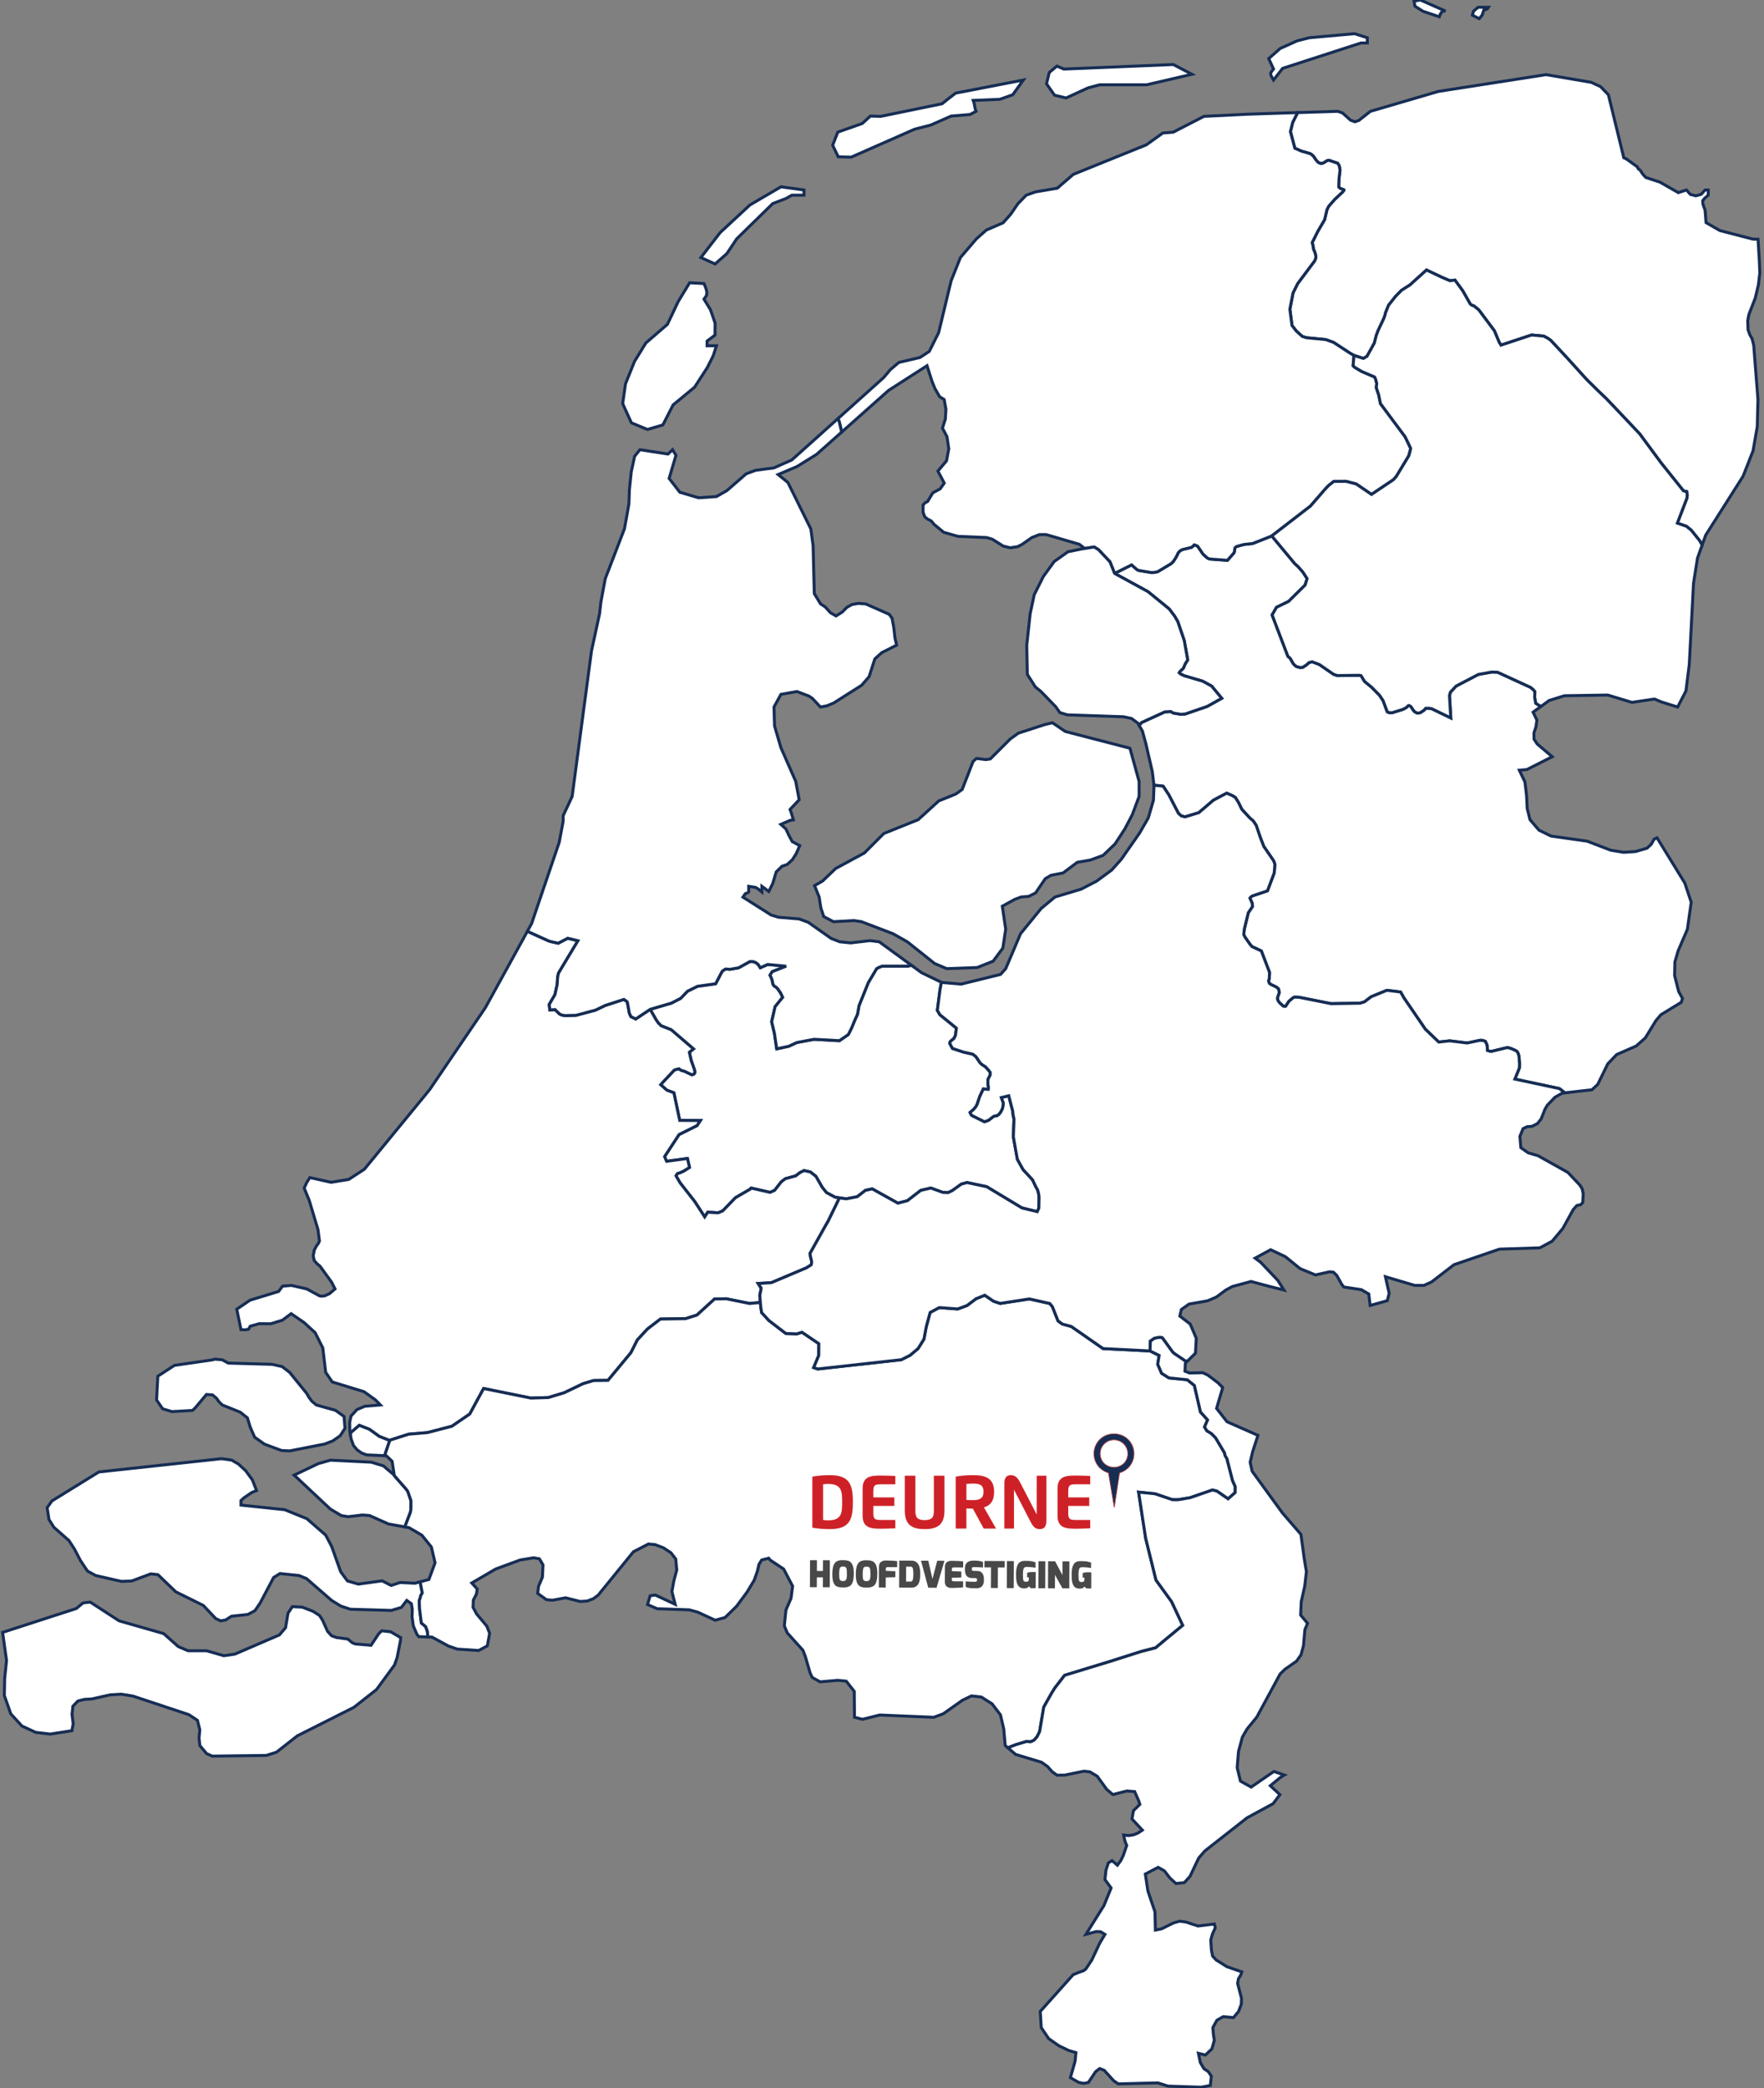 <?xml version="1.0" encoding="utf-8"?>
<!-- Generator: Adobe Illustrator 15.1.0, SVG Export Plug-In  -->
<!DOCTYPE svg PUBLIC "-//W3C//DTD SVG 1.1//EN" "http://www.w3.org/Graphics/SVG/1.1/DTD/svg11.dtd">
<svg version="1.1"
	 xmlns="http://www.w3.org/2000/svg" xmlns:xlink="http://www.w3.org/1999/xlink" xmlns:a="http://ns.adobe.com/AdobeSVGViewerExtensions/3.0/"
	 x="0px" y="0px" width="595px" height="704px" viewBox="-0.317 0.519 595 704" enable-background="new -0.317 0.519 595 704"
	 xml:space="preserve">
<rect x="-0.317" y="0.519" width="595" height="704" fill="#808080" stroke="none"/>
<defs>
</defs>
<path id="Zeeland_1_" fill-rule="evenodd" clip-rule="evenodd" fill="#FFFFFF" stroke="#162D54" d="M128.46,550.365l-0.975,0.91
	l-2.645,3.973l-5.324-0.438l-0.991-0.402l-1.542-1.259l-3.723-0.5l-1.718-0.593l-1.365-1.5l-1.729-3.834l-1.012-1.544l-2.222-1.4
	l-3.596-1.385l-3.321-0.157l-1.467,2.182l-0.826,4.907l-2.066,2.433l-15.04,6.473l-3.721,0.542l-5.864-1.682h-6.217l-3.284-1.401
	l-4.937-4.383l-15.012-4.294l-9.749-6.32l-2.407,0.28l-2.282,1.883l-24.863,8.052l-0.007,0.002l1.334,9.468l-0.637,6.095
	l-0.111,5.726l2.181,6.164l3.739,4.101l1.1,0.507l3.563,1.647l4.917,0.578l7.29-1.142l0.446-2.322l-0.399-3.106l0.289-2.832
	l1.686-1.74l2.258-0.563l2.471-0.145l6.126-1.378l3.803-0.222l3.931,0.64l18.827,6.259l2.911,1.914l0.798,3.217l-0.256,2.722
	l0.256,2.561l2.292,2.724l1.91,0.841l18.222-0.225l3.455-1.11l7.018-5.503l19.083-9.61l7.64-6.009l6.064-8.279l0.86-2.448
	l1.143-5.724l0.08-1.029l-3.377-1.977L128.46,550.365z M124.953,493.526l-13.786-0.685l-4.084,1.146l-8.174,3.894l12.184,11.429
	l3.709,2.211l2.304,0.382l4.876-0.584l2.369,0.202l6.366,2.831l5.511,0.996l1.87-4.882l0.192-0.997l0.025-2.947l-1.075-3.126
	l-0.503-0.729l-4.038-4.609l-0.107-0.233l-0.004-0.012l-3.614-3.059L124.953,493.526z M144.021,552.359l-0.189-1.832l-0.575-1.563
	l-1.457-1.231l-0.597-4.756l-0.098-2.813l0.289-0.751l0.169-0.826l0.548-0.993l-0.691-3.615l-0.049-0.098l-0.003-0.003l-1.704,0.461
	l-5.012-0.252l-3.045,0.996l-3.023-1.565l-8.02,1.113l-3.686-1.075l-2.277-3.087l-3.035-8.506l-2.03-3.854l-6.351-5.543
	l-7.484-3.032l-14.736-1.549v-1.527l1.027-0.943l2.618-1.78l1.618-0.653l-1.427-3.601l-2.207-3.035l-2.48-2.304l-2.307-1.329
	l-3.42-0.482l-41.342,4.476l-15.841,9.771l-1.615,2.252l0.613,4.01l1.681,2.65l5.063,4.455l1.855,2.862l2.053,3.932l2.344,3.49
	l2.768,1.505l8.722,1.984l3.471-0.161l6.379-2.384l2.417,0.271l6.016,5.782l9.286,4.588l4.211,4.448l1.656,0.752l1.654-0.29
	l1.979-1.264l5.538-0.601l2.368-1.26l1.741-2.546l4.577-8.65l2.14-1.333l6.43,0.663l2.519,1.033l8.47,7.364l3.108,1.904l3.196,1.061
	l13.848,0.402l3.386-1.02l1.802-2.348l1.567,1.113l0.301,1.911l-0.074,2.535l0.412,3.005l1.24,2.883l0.612,0.769l3.091,0.105
	L144.021,552.359z M118.913,487.891l1.227,1.479l1.541,1.057l1.643,0.634l6.08,0.261l1.728-5.032l0.064-0.184l-0.125,0.043
	l-3.471-1.37l-3.291-2.382l-3.449-1.343l-2.596,2.226l-0.418,0.54l-0.025,0.036l0.314,1.88L118.913,487.891z M57.71,476.469
	l6.903-0.392l0.902-0.848l3.797-4.536l2.054,0.15l1.291,1.06l0.966,1.331l1.028,0.997l6.04,2.42l2.431,1.914l0.979,3.184
	l1.475,3.342l3.322,2.355l5.727,2.133l2.734,0.144l11.828-2.316l2.733-1.057l2.53-1.761l1.591-2.499l-0.313-3.987l-2.917-2.076
	l-6.43-1.795l-1.542-1.3l-0.978-1.33l-0.753-1.301l-5.75-7.081l-2.508-1.935l-3.409-0.756l-14.762-0.417l-2.03-1.11l-2.518-0.23
	l-0.639,0.23l-12.973,1.88l-5.601,3.643l-0.426,8.012l2.056,2.994L57.71,476.469z"/>
<polygon id="Utrecht_1_" fill-rule="evenodd" clip-rule="evenodd" fill="#FFFFFF" stroke="#162D54" points="349.947,402.679 
	349.66,401.686 349.017,400.552 347.966,398.31 344.792,394.882 342.85,391.403 341.487,383.83 341.705,377.851 341.393,376.392 
	341.25,375.04 339.938,369.976 337.406,370.572 338.074,372.418 337.98,373.412 337.764,374.392 337.119,375.605 336.523,376.304 
	335.901,376.718 335.284,376.767 334.755,376.962 333.148,378.226 331.741,378.732 327.444,376.589 327.133,376.15 326.896,375.605 
	328.065,374.6 328.806,373.734 329.255,372.908 330.167,370.218 331.359,367.687 333.029,367.816 333.076,367.534 333.076,367.056 
	332.935,366.176 332.911,364.495 333.676,362.996 333.699,362.116 333.293,361.55 332.098,360.205 330.857,359.413 330.236,358.819 
	328.875,356.791 327.801,355.95 324.619,355.223 320.965,354.021 320.034,352.315 320.154,351.819 320.44,351.483 321.446,350.667 
	321.966,349.633 322.278,347.172 316.709,342.642 315.849,341.176 316.207,338.444 316.763,334.156 317.222,331.721 
	310.533,328.484 307.153,326.017 305.883,326.247 297.259,326.257 296.042,326.727 295.352,327.127 292.558,331.821 289.423,339.6 
	288.899,342.536 288.039,344.402 286.963,347.031 285.839,349.311 282.81,351.407 274.255,350.939 268.441,352.021 265.706,353.292 
	261.665,354.142 260.882,348.842 259.968,345.026 261.13,339.936 263.688,336.785 262.948,335.242 262.542,334.685 262.232,334.207 
	261.872,333.753 261.348,333.272 260.916,333.042 260.584,332.677 260.343,332.134 260.178,331.201 259.939,330.434 
	259.414,329.319 260.155,328.14 264.854,326.286 258.625,325.701 256.134,326.804 255.418,325.701 254.678,325.105 253.747,324.73 
	252.627,324.716 248.808,326.829 245.862,327.349 244.431,327.234 243.713,327.661 243.211,328.102 241.061,332.211 
	234.945,333.065 231.577,334.722 229.253,337.135 226.153,338.73 218.982,340.841 220.987,344.364 221.75,345.452 222.687,346.385 
	226.08,347.729 233.583,354.175 232.199,355.312 232.818,358.083 233.797,360.837 234.037,361.675 234.013,362.284 233.68,362.712 
	233.033,362.891 230.495,361.675 229.73,361.497 229.209,361.251 228.704,360.876 227.871,361.058 227.129,361.301 223.452,365.206 
	222.521,366.252 224.648,368.116 226.985,368.97 228.941,378.278 235.897,378.331 234.791,380.026 228.728,383.039 223.842,390.488 
	224.523,392.073 231.562,391.124 232.248,394.132 230.304,395.347 229.185,395.875 228.18,396.197 227.68,396.944 229.064,399.315 
	233.99,405.613 237.378,410.816 238.404,409.232 241.897,409.439 243.45,408.796 247.772,404.338 252.712,401.481 253.03,401.092 
	259.414,402.549 260.967,401.867 263.204,399.005 264.571,397.952 268.088,396.983 269.449,395.926 270.881,395.205 
	273.003,395.668 274.883,397.137 277.007,400.834 278.458,402.642 281.359,404.185 282.84,404.417 285.125,404.725 288.828,404.02 
	291.604,401.867 293.896,401.376 302.543,406.193 305.734,405.369 310.263,401.878 313.676,401.092 317.717,402.563 
	319.463,402.642 320.895,401.958 323.942,399.765 325.867,399.24 332.504,400.644 344.369,407.792 349.54,409.05 350.091,407.882 
	350.163,403.965 "/>
<polygon id="South_Holland_1_" fill-rule="evenodd" clip-rule="evenodd" fill="#FFFFFF" stroke="#162D54" points="281.359,404.185 
	278.458,402.642 277.007,400.834 274.883,397.137 273.003,395.668 270.881,395.205 269.449,395.926 268.088,396.983 
	264.571,397.952 263.204,399.005 260.967,401.867 259.414,402.549 253.03,401.092 252.712,401.481 247.772,404.338 243.45,408.796 
	241.897,409.439 238.404,409.232 237.378,410.816 233.99,405.613 229.064,399.315 227.68,396.944 228.18,396.197 229.185,395.875 
	230.304,395.347 232.248,394.132 231.562,391.124 224.523,392.073 223.842,390.488 228.728,383.039 234.791,380.026 
	235.897,378.331 228.941,378.278 226.985,368.97 224.648,368.116 222.521,366.252 223.452,365.206 227.129,361.301 227.871,361.058 
	228.704,360.876 229.209,361.251 229.73,361.497 230.495,361.675 233.033,362.891 233.68,362.712 234.013,362.284 234.037,361.675 
	233.797,360.837 232.818,358.083 232.199,355.312 233.583,354.175 226.08,347.729 222.687,346.385 221.75,345.452 220.987,344.364 
	218.982,340.841 214.112,344.078 212.481,343.276 211.953,342.083 211.287,338.394 210.906,338.017 210.116,337.486 
	203.827,339.518 200.559,341.088 193.986,342.847 190.191,342.938 189.142,342.746 188.402,342.381 186.886,340.918 
	185.145,341.046 184.931,339.196 186.863,335.905 187.614,332.522 187.757,330.172 187.946,329.087 188.161,328.477 
	194.632,317.695 191.167,316.864 187.97,318.54 185.218,317.93 184.334,317.577 177.585,314.526 177.571,314.52 163.401,340.278 
	144.578,367.946 122.583,394.754 117.321,398.176 111.37,399.159 104.201,397.557 103.148,399.223 102.283,401.107 104,405.297 
	106.933,415.078 107.436,418.909 107.094,419.696 106.382,420.679 105.667,422.047 105.329,423.991 105.68,425.54 106.57,426.562 
	107.607,427.413 111.532,432.824 112.695,435.1 110.818,436.708 109.212,437.425 108.073,437.559 107.436,437.425 103.148,435.1 
	97.999,433.926 94.99,434.162 93.673,435.951 84.01,438.904 79.54,441.937 80.967,448.835 82.433,448.886 83.524,448.685 
	84.089,447.677 87.096,446.828 91.068,446.838 94.976,445.625 97.885,443.443 102.245,446.444 105.969,449.837 108.562,454.987 
	109.538,463.22 111.757,466.47 122.47,469.754 126.355,472.537 127.985,474.232 122.747,474.655 120.09,475.774 118.087,477.958 
	117.621,480.065 117.659,482.896 117.821,483.856 117.846,483.82 118.264,483.28 120.86,481.054 124.309,482.397 127.6,484.779 
	131.07,486.149 131.195,486.106 137.531,484.083 143.879,483.547 152.125,481.402 158.138,477.28 162.816,468.681 178.744,471.907 
	184.644,471.727 189.99,470.115 196.339,467.068 199.902,465.992 204.77,465.929 212.481,456.625 214.684,452.278 218.042,448.648 
	222.452,445.26 230.934,445.132 234.762,443.914 240.712,438.496 244.685,438.431 252.506,440.014 256.158,439.664 255.969,437.265 
	256.375,435.261 256.399,434.773 255.418,433.268 259.868,432.999 271.693,428 273.292,426.986 273.437,426.444 273.437,425.688 
	273.147,424.569 272.886,423.181 278.29,413.505 279.006,412.295 282.84,404.417 "/>
<polygon id="Overijssel_1_" fill-rule="evenodd" clip-rule="evenodd" fill="#FFFFFF" stroke="#162D54" points="565.741,321.064 
	568.83,313.885 570.135,304.719 567.971,298.25 558.595,282.995 557.625,283.452 556.669,285.142 555.238,286.498 551.385,287.629 
	547.343,287.896 542.999,287.185 535.041,284.138 522.852,282.413 518.79,280.429 515.75,276.886 514.811,273.125 514.591,268.681 
	514.046,264.174 512.155,260.215 514.702,259.989 523.248,255.659 518.202,251.384 517.122,249.76 517.072,247.656 517.775,245.559 
	518.076,243.293 516.787,240.646 519.449,238.712 519.34,238.646 517.716,237.651 517.335,235.549 517.406,233.688 516.834,232.997 
	515.95,232.275 504.834,227.172 502.829,227.108 498.331,227.917 490.835,231.83 488.919,233.872 488.584,235.047 489.039,242.58 
	482.666,239.495 481.732,239.324 480.58,239.324 479.911,240.058 478.645,240.854 477.761,240.958 476.95,240.565 476.353,239.923 
	475.615,238.776 475.135,238.46 474.778,238.396 473.967,239.114 472.869,239.703 469.279,240.812 468.254,240.802 467.631,240.528 
	467.465,240.136 466.223,236.775 464.985,234.917 462.299,232.199 459.961,230.274 458.769,228.326 458.195,228.207 450.76,228.298 
	449.474,227.854 444.714,224.569 442.278,223.649 441.205,223.926 440.322,224.724 439.083,225.525 438.172,225.577 
	436.948,225.236 436.305,224.712 435.897,224.266 434.848,222.435 434.108,221.832 428.775,207.864 430.263,205.281 
	434.323,203.302 439.893,197.791 440.583,195.624 439.177,193.434 437.57,191.596 436.399,190.531 428.658,181.219 422.187,183.78 
	419.218,184.097 416.711,184.803 416.353,185.106 416.185,185.395 416.043,186.5 415.901,186.908 413.706,189.44 407.655,188.996 
	406.891,188.627 405.483,187.367 403.668,184.688 402.85,184.307 402.446,184.227 402.063,184.701 401.487,185.094 398.386,185.842 
	397.622,186.317 397.073,186.933 396.69,187.788 396.142,188.772 395.449,189.81 394.702,190.557 390.141,193.29 388.971,193.512 
	388.112,193.565 383.76,192.842 383.187,192.568 381.373,190.977 375.635,193.854 386.917,200.021 394.057,205.844 395.853,208.232 
	396.928,210.053 399.126,216.5 400.294,223.011 399.437,224.372 398.815,225.851 397.692,226.911 397.408,227.342 397.835,227.749 
	399.15,228.378 405.363,230.209 408.374,231.858 411.764,235.966 406.845,238.71 399.412,241.262 397.958,241.353 395.449,240.934 
	394.583,240.425 392.552,240.553 384.732,244.134 384.586,244.302 383.911,245.079 385.029,247.017 386.18,251.261 388.353,260.658 
	388.925,265.289 390.391,265.406 392.003,265.595 393.913,268.503 397.167,274.761 398.146,275.623 399.388,275.945 
	404.051,274.529 408.969,270.328 413.442,267.958 415.303,268.753 416.353,269.394 417.404,271.061 418.55,273.408 421.28,276.351 
	422.425,277.342 423.405,278.826 424.765,282.826 425.958,285.912 429.156,290.569 429.478,291.221 429.691,292.001 429.478,294.81 
	427.202,300.872 422.065,302.601 421.589,302.978 421.28,303.331 422.043,305.059 422.164,306.135 420.732,308.268 419.386,313.788 
	419.193,315.605 419.601,316.461 421.183,318.732 421.97,319.679 425.123,321.145 427.892,328.373 427.821,330.473 427.559,331.239 
	427.821,332.055 428.417,332.493 430.143,333.299 430.908,333.921 431.194,335.142 430.623,336.761 430.573,337.005 
	430.573,337.358 430.786,337.927 431.219,338.563 432.484,339.739 433.009,339.854 433.343,339.803 434.441,338.12 435.897,336.902 
	436.375,336.708 437.854,336.774 448.637,338.922 458.386,338.769 459.916,338.316 462.205,336.578 467.49,334.426 472.074,334.982 
	472.988,336.526 473.155,336.875 480.459,347.547 484.981,351.871 488.658,351.459 494.584,352.184 498.914,351.276 499.844,351.33 
	500.706,351.651 501.23,352.831 501.372,353.891 501.372,354.692 502.042,354.937 502.662,355.043 508.134,353.71 509.355,354.047 
	510.857,354.707 511.383,355.056 511.789,355.766 512.052,356.776 512.217,359.272 512.171,360.59 510.642,364.354 525.676,367.557 
	527.424,368.905 527.533,368.985 536.632,367.959 538.575,366.18 541.98,359.225 544.97,356.091 551.578,353.194 554.65,350.462 
	558.262,344.583 559.917,342.646 566.76,338.477 567.189,337.188 566.804,336.474 565.899,334.812 564.533,329.447 564.627,324.85 
	"/>
<path id="North_Holland_1_" fill="#FFFFFF" stroke="#162D54" d="M218.076,145.322l5.188-1.528l3.46-6.75l7.256-5.987l4.285-6.623
	l2.003-3.985l1.079-3.352h-3.16v-1.592l2.671-2l0.034-4.032l-1.576-4.54l-2.182-3.556l0.864-1.22l0.112-1.221l-0.35-1.311
	l-0.626-1.503l-4.839-0.261l-3.858,6.34l-3.635,7.681l-7.268,6.276l-3.82,6.203l-3.045,7.56l-0.954,6.685l2.944,6.481
	L218.076,145.322z M296.235,318.055l-3.093-0.386l-6.553,0.764l-3.667-0.378l-2.91-1.143l-7.708-5.424l-3.085-1.131l-6.966-0.574
	l-2.49-0.765l-9.484-6.01l0.782-1.152l0.952-0.379l0.208-0.189v-1.935l2.322,0.378l0.972,0.595l1.15,0.961v-1.935l2.334,1.738
	l1.339-2.712l1.157-3.87l1.938-1.914l1.723-0.575l1.74-1.567l1.36-2.103l1.17-2.716l-2.51-1.344l-1.153-2.123l-0.972-2.123
	l-1.738-1.565l3.099-1.344l1.147-0.183l-0.764-2.533l-0.374-0.974l3.084-3.271l-1.147-6.16l-5.015-11.404l-2.142-7.323l-0.188-6.381
	l2.329-4.264l5.398-0.963l4.059,1.538l1.158,0.783l2.721,2.907l2.124-0.387l2.33-0.958l9.456-6.004l2.503-2.88l1.934-6l2.333-2.105
	l5.019-2.532l-0.575-2.5l-0.389-3.463l-0.578-3.104l-0.969-1.335l-7.908-3.489l-2.508-0.185l-2.125,0.376l-1.737,0.961l-1.536,1.569
	l-2.127,1.338l-1.923-1.15l-1.746-1.934l-1.528-0.976l-2.123-3.481l-0.406-16.221l-0.764-5.589l-7.732-15.655l-3.292-2.679
	l6.388-2.718l6.552-4.06l8.538-7.584l-0.027-0.08l-0.015-0.049l-0.216-0.912l-0.598-2.494l-0.31-0.791l-0.052-0.257l0,0
	l-15.65,14.026l-6.04,2.676l-6.141,0.808l-3.197,1.182l-6.542,5.681l-3.495,1.993l-6.052,0.412l-6.318-1.876l-3.596-4.653
	l2.305-7.788l-1.153-1.899l-1.53,1.474l-9.472-1.474l-1.78,2.221l-1.152,5.247l-0.616,6.063l-0.161,4.727l-1.493,8.357
	l-6.504,16.909l-1.478,7.946l-0.427,3.83l-2.73,12.557l-6.528,49.08l-3.023,6.465v1.856l-1.34,7.138l-9.313,27.398l-1.417,2.587
	l0.015,0.006l6.749,3.051l0.884,0.353l2.752,0.61l3.197-1.676l3.465,0.831l-6.471,10.782l-0.214,0.61l-0.189,1.085l-0.143,2.35
	l-0.751,3.383l-1.932,3.291l0.214,1.85l1.741-0.128l1.516,1.463l0.74,0.365l1.049,0.192l3.795-0.091l6.573-1.759l3.269-1.57
	l6.289-2.032l0.791,0.531l0.381,0.377l0.666,3.689l0.528,1.192l1.631,0.802l4.87-3.237l7.171-2.11l3.1-1.596l2.323-2.413
	l3.368-1.657l6.116-0.854l2.15-4.109l0.502-0.44l0.717-0.427l1.432,0.115l2.946-0.52l3.819-2.113l1.12,0.015l0.932,0.375l0.74,0.595
	l0.716,1.103l2.492-1.103l6.229,0.585l-4.699,1.854l-0.741,1.179l0.525,1.115l0.238,0.767l0.165,0.933l0.241,0.543l0.332,0.364
	l0.432,0.231l0.524,0.48l0.36,0.454l0.31,0.478l0.406,0.557l0.74,1.543l-2.557,3.151l-1.163,5.09l0.914,3.816l0.783,5.3l4.041-0.85
	l2.736-1.271l5.813-1.082l8.555,0.467l3.029-2.096l1.124-2.28l1.076-2.628l0.86-1.866l0.524-2.937l3.134-7.778l2.794-4.694l0.69-0.4
	l1.217-0.469l8.624-0.01l1.27-0.23L296.235,318.055z"/>
<polygon id="North_Brabant_1_" fill-rule="evenodd" clip-rule="evenodd" fill="#FFFFFF" stroke="#162D54" points="415.421,499.691 
	413.536,492.335 412.892,491.25 412.724,490.368 409.685,485.264 408.3,483.871 406.749,482.922 405.985,481.659 407.012,479.267 
	404.608,476.592 402.555,467.658 400.175,465.735 393.96,465.096 391.501,463.546 390.189,460.509 390.659,457.52 387.588,456.009 
	371.75,455.214 361,447.739 358.025,446.954 356.56,445.876 354.66,441.086 353.777,440.014 346.89,438.47 337.047,439.986 
	334.802,439.242 331.851,437.226 328.884,438.418 325.867,440.691 322.707,441.859 316.485,441.396 313.413,443.042 312.1,447.878 
	311.322,452.034 309.34,455.214 306.625,457.498 303.689,458.97 275.504,462.097 274.136,461.624 275.852,457.56 275.879,453.559 
	270.188,449.7 268.468,450.25 264.738,450.123 259.008,445.723 256.588,443.08 256.28,441.075 256.158,439.664 252.506,440.014 
	244.685,438.431 240.712,438.496 234.762,443.914 230.934,445.132 222.452,445.26 218.042,448.648 214.684,452.278 212.481,456.625 
	204.77,465.929 199.902,465.992 196.339,467.068 189.99,470.115 184.644,471.727 178.744,471.907 162.816,468.681 158.138,477.28 
	152.125,481.402 143.879,483.547 137.531,484.083 131.195,486.106 131.131,486.29 129.403,491.322 129.99,491.351 131.944,493.224 
	132.659,497.88 132.598,497.821 132.588,497.811 132.593,497.823 132.7,498.056 136.738,502.666 137.241,503.395 138.316,506.521 
	138.291,509.468 138.099,510.465 136.229,515.347 137.66,515.605 141.971,518.127 145.179,522.11 146.431,527.437 144.351,533.065 
	141.369,533.876 141.369,533.876 141.372,533.879 141.42,533.977 142.111,537.592 141.563,538.585 141.394,539.412 141.105,540.163 
	141.203,542.976 141.8,547.732 143.257,548.963 143.832,550.527 144.021,552.359 144.031,552.45 145.413,552.498 150.983,555.529 
	153.96,556.545 161.139,557.011 164.065,555.454 164.829,551.214 163.891,548.797 160.437,544.679 159.243,542.465 159.354,539.972 
	160.357,538.049 160.677,536.293 158.813,534.251 166.866,529.544 175.126,526.501 179.681,525.75 181.621,526.108 182.846,528.164 
	182.64,532.285 181.332,535.354 181.047,537.759 183.99,539.872 186.028,540.06 190.471,539.245 195.387,540.489 197.775,540.327 
	199.843,539.54 201.436,538.356 213.338,523.718 218.417,521.098 220.643,521.317 223.444,522.384 226.022,524.086 227.616,526.178 
	227.95,529.896 226.993,533.431 226.31,537.161 227.424,541.442 220.708,538.304 218.973,538.558 218.098,541.517 221.362,542.928 
	232.135,543.299 234.969,544.063 240.919,546.802 244.248,545.886 248.129,542.102 251.682,537.293 254.083,533.31 255.15,530.277 
	255.674,527.985 256.597,526.501 258.969,525.891 259.398,526.477 264.013,529.544 267.036,535.32 266.496,539.418 264.778,543.357 
	264.235,548.684 265.223,551.075 270.522,556.948 271.334,559.081 272.908,564.502 273.658,566.112 276.315,567.581 
	282.269,567.061 285.117,567.345 287.822,570.787 287.9,579.527 290.609,580.217 291.604,579.967 296.418,578.763 314.638,579.533 
	317.856,578.344 324.316,573.786 327.358,572.32 330.681,572.703 334.293,574.984 337.144,578.713 338.243,583.467 338.735,589.043 
	339.64,589.817 339.672,589.802 342.252,588.792 345.936,587.678 347.274,587.802 348.418,587.294 349.493,586.091 350.352,584.356 
	351.745,576.102 354.467,571.279 355.518,569.605 358.787,565.379 373.773,560.807 384.715,557.327 389.472,556.108 
	393.029,553.148 398.624,548.531 394.877,540.547 389.616,533.279 386.121,519.162 383.737,503.623 389.257,504.173 
	395.139,506.166 396.952,506.189 401.106,505.5 408.661,502.895 410.163,503.292 413.917,505.884 416.305,503.764 416.336,501.773 
	"/>
<polygon id="Limburg_1_" fill-rule="evenodd" clip-rule="evenodd" fill="#FFFFFF" stroke="#162D54" points="438.396,545.067 
	438.603,540.532 439.779,535.294 440.336,530.417 439.591,525.949 438.493,517.867 432.285,510.685 422.034,496.583 
	421.369,493.546 422.195,490.013 423.995,484.478 413.57,479.892 410.037,475.39 412.104,468.372 410.575,466.8 407.138,464.193 
	405.372,463.347 400.899,463.45 399.372,462.83 399.499,460.161 400.413,459.255 400.194,459.33 399.7,459.496 395.758,456.828 
	395.21,456.318 392.457,452.522 391.765,451.561 391.312,451.419 390.571,451.408 389.042,451.726 387.659,452.675 387.588,456.009 
	390.659,457.52 390.189,460.509 391.501,463.546 393.96,465.096 400.175,465.735 402.555,467.658 404.608,476.592 407.012,479.267 
	405.985,481.659 406.749,482.922 408.3,483.871 409.685,485.264 412.724,490.368 412.892,491.25 413.536,492.335 415.421,499.691 
	416.336,501.773 416.305,503.764 413.917,505.884 410.163,503.292 408.661,502.895 401.106,505.5 396.952,506.189 395.139,506.166 
	389.257,504.173 383.737,503.623 386.121,519.162 389.616,533.279 394.877,540.547 398.624,548.531 393.029,553.148 
	389.472,556.108 384.715,557.327 373.773,560.807 358.787,565.379 355.518,569.605 354.467,571.279 351.745,576.102 
	350.352,584.356 349.493,586.091 348.418,587.294 347.274,587.802 345.936,587.678 342.252,588.792 339.672,589.802 339.64,589.817 
	342.252,592.051 350.974,594.687 353.061,596.155 354.541,597.857 356.208,599.054 358.852,599.027 365.296,597.7 367.269,597.91 
	369.785,599.415 373,603.856 375.053,605.581 379.779,604.379 382.404,604.589 383.774,607.708 384.158,608.885 381.992,611.03 
	381.5,613.822 385,617.574 383.584,618.528 382.023,619.16 380.369,619.413 378.682,619.231 379.063,620.999 379.302,621.745 
	379.731,622.73 378.585,626.081 377.743,627.817 376.582,629.402 374.783,627.861 373.526,628.637 372.747,631.007 372.38,634.243 
	374.463,637.083 372.029,643.032 365.966,652.724 369.403,651.791 370.882,651.831 372.38,652.724 370.612,655.698 367.955,661.364 
	365.966,664.359 365.233,664.951 363.45,665.591 361.669,666.308 350.559,678.72 350.895,684.161 353.394,687.867 355.966,689.665 
	356.862,690.291 360.189,691.883 362.592,692.601 362.322,695.46 360.73,701.033 363.529,702.635 365.202,702.975 366.809,702.649 
	367.57,701.513 369.228,699.023 370.597,697.972 372.14,698.56 375.292,702.036 376.869,703.138 390.22,702.8 391.976,703.357 
	391.984,703.359 393.658,703.89 404.832,704.253 407.933,703.676 408.266,700.517 407.266,699.037 405.736,697.972 404.56,695.939 
	403.907,692.826 406.246,693.415 408.458,691.343 409.273,688.456 408.939,686.22 408.793,684.123 410.146,681.685 412.261,680.478 
	415.732,680.783 417.452,678.72 418.39,676.218 418.438,674.284 417.133,669.278 417.42,667.667 418.233,666.345 418.534,665.367 
	413.505,663.618 409.875,661.335 408.698,660.042 408.3,658.103 408.078,654.587 408.667,652.56 409.605,650.507 409.288,649.237 
	403.764,649.904 399.722,648.568 397.588,648.278 395.503,648.868 391.512,650.847 389.409,651.276 389.25,645.125 386.878,638.108 
	386.003,632.394 390.315,630.122 392.448,631.321 394.277,633.7 396.332,635.581 399.166,635.277 401.058,633.195 404.02,626.976 
	406.089,624.592 420.333,613.421 429.101,608.662 431.392,605.62 428.161,602.604 431.68,599.722 432.904,599.009 429.372,597.793 
	421.703,603.064 418.088,601.051 416.99,596.527 417.435,591.057 418.756,586.172 420.333,583.467 423.578,579.505 431.472,564.936 
	433.08,563.354 436.996,560.623 438.524,558.458 439.35,555.395 439.827,550.007 440.719,547.843 "/>
<path id="Groningen_1_" fill="#FFFFFF" stroke="#162D54" d="M591.748,100.971l1.05-4.408l0.478-3.993l-0.159-4.119l-0.445-7.283
	l-1.728-0.022l-11.129-2.883l-4.675-2.684l-0.325-4.152l-0.751-2.152l-0.039-1.107l0.616-0.773l1.227-1.067v-1.756h-1.053
	l-1.315,1.464l-1.817,0.512l-1.853-0.491l-1.306-1.485l-2.732,0.899l-6.142-3.505l-4.86-1.622l-1.066-1.192l-0.765-1.206
	l-0.737-0.563l-0.288-0.639l-3.736-2.681l-0.799-0.334l-5.191-21.244l-2.629-2.736l-3.184-1.469l-15.227-2.593l-36.317,5.656
	l-22.919,6.712l-3.923,3.083l-1.319,0.439l-1.475-0.544l-2.706-2.433l-1.607-0.545l-13.532,0.43h-0.005l-1.658,3.313L434.94,44.9
	l1.505,5.601l2.206,0.97l2.912,0.836l0.55,0.334l0.597,0.558l0.884,1.29l0.644,0.717l0.526,0.308l0.431,0.132l0.475-0.026
	l0.551-0.214l0.866-0.585l0.432-0.185l0.501-0.04l2.84,0.957l0.551,0.851l0.263,1.422l-0.36,3.216l-0.071,2.511l0.262,0.307
	l0.404,0.238l1.03,0.396v0.269l-0.429,0.518l-2.579,2.405l-2.104,2.402l-0.569,1.153l-0.776,3.32l-2.29,3.926l-1.911,3.823
	l0.313,1.206l0.143,1.074l0.31,0.636l0.264,0.781l0.165,0.73l0.05,0.702l-0.407,1.034l-5.712,7.633l-1.578,3.164l-1.073,5.509
	l0.718,5.489l1.432,1.838l2.036,1.84l1.338,0.435l6.573,0.637l2.65,0.951l5.539,3.632l1.344,0.755l3.176,1.018l1.217-0.714
	l2.482-4.481l0.651-2.565l0.622-1.654l1.934-4.088l0.453-1.321l0.12-0.609l1.025-2.513l2.316-2.941l2.052-2.09l2.827-1.789
	l5.586-5.048l5.092,2.413l2.815,1.205l1.681-0.21l2.627,3.589l2.508,4.42l0.477,0.412l0.833,0.304l1.607,1.321l5.256,7.04
	l1.646,3.94l0.285,0.399l0.287,0.502l0.837-0.278l9.514-3.146l4.106,0.382l1.457,0.793l0.883,0.636l5.404,5.802l6.741,7.436
	l3.65,3.606l2.913,2.772l5.356,5.633l5.951,6.303l7.196,9.752l7.542,9.428l1.082,0.25l0.191,1.092l-0.069,1.015l-3.259,8.533
	l3.064,1.067l1.601,1.301l2.795,3.47l0.849,1.458l0.057,0.094l1.187-3.335l12.636-19.909l3.342-8.536l1.418-8.131l0.237-9.148
	l-1.431-18.302l-0.574-2.234l-0.749-1.336l-0.586-1.626l-0.115-3.061l0.383-2.066L591.748,100.971z M479.664,4.327l5.501,1.851
	l0.373-0.978l0.478-0.663l0.564-0.316l0.689,0.043l-8.473-3.746l-2.143,0.379l0.288,1.714L479.664,4.327z M499.606,5.645
	l0.574-1.725l1.17-0.394l0.368-0.555h-3.471l-1.556,1.336l-0.369,1.337l2.313,1.176L499.606,5.645z"/>
<polygon id="Gelderland_1_" fill-rule="evenodd" clip-rule="evenodd" fill="#FFFFFF" stroke="#162D54" points="533.323,401.254 
	532.526,400.049 528.547,395.835 518.49,390.201 515.114,389.202 512.664,387.466 512.347,383.661 513.413,381.062 514.796,380.405 
	516.42,380.286 518.267,379.356 519.509,377.789 520.765,374.606 521.576,373.185 524.185,370.467 526.653,369.082 527.533,368.985 
	527.424,368.905 525.676,367.557 510.642,364.354 512.171,360.59 512.217,359.272 512.052,356.776 511.789,355.766 511.383,355.056 
	510.857,354.707 509.355,354.047 508.134,353.71 502.662,355.043 502.042,354.937 501.372,354.692 501.372,353.891 501.23,352.831 
	500.706,351.651 499.844,351.33 498.914,351.276 494.584,352.184 488.658,351.459 484.981,351.871 480.459,347.547 473.155,336.875 
	472.988,336.526 472.074,334.982 467.49,334.426 462.205,336.578 459.916,338.316 458.386,338.769 448.637,338.922 437.854,336.774 
	436.375,336.708 435.897,336.902 434.441,338.12 433.343,339.803 433.009,339.854 432.484,339.739 431.219,338.563 430.786,337.927 
	430.573,337.358 430.573,337.005 430.623,336.761 431.194,335.142 430.908,333.921 430.143,333.299 428.417,332.493 
	427.821,332.055 427.559,331.239 427.821,330.473 427.892,328.373 425.123,321.145 421.97,319.679 421.183,318.732 419.601,316.461 
	419.193,315.605 419.386,313.788 420.732,308.268 422.164,306.135 422.043,305.059 421.28,303.331 421.589,302.978 422.065,302.601 
	427.202,300.872 429.478,294.81 429.691,292.001 429.478,291.221 429.156,290.569 425.958,285.912 424.765,282.826 423.405,278.826 
	422.425,277.342 421.28,276.351 418.55,273.408 417.404,271.061 416.353,269.394 415.303,268.753 413.442,267.958 408.969,270.328 
	404.051,274.529 399.388,275.945 398.146,275.623 397.167,274.761 393.913,268.503 392.003,265.595 390.391,265.406 
	388.925,265.289 388.931,265.321 388.741,270.332 386.995,276.303 384.106,281.335 377.922,290.215 374.641,293.885 
	369.619,297.578 364.402,300.295 355.521,302.972 350.875,306.821 343.917,315.337 338.914,327.125 337.172,329.057 
	323.868,332.336 317.299,331.757 317.222,331.721 316.763,334.156 316.207,338.444 315.849,341.176 316.709,342.642 
	322.278,347.172 321.966,349.633 321.446,350.667 320.44,351.483 320.154,351.819 320.034,352.315 320.965,354.021 324.619,355.223 
	327.801,355.95 328.875,356.791 330.236,358.819 330.857,359.413 332.098,360.205 333.293,361.55 333.699,362.116 333.676,362.996 
	332.911,364.495 332.935,366.176 333.076,367.056 333.076,367.534 333.029,367.816 331.359,367.687 330.167,370.218 
	329.255,372.908 328.806,373.734 328.065,374.6 326.896,375.605 327.133,376.15 327.444,376.589 331.741,378.732 333.148,378.226 
	334.755,376.962 335.284,376.767 335.901,376.718 336.523,376.304 337.119,375.605 337.764,374.392 337.98,373.412 338.074,372.418 
	337.406,370.572 339.938,369.976 341.25,375.04 341.393,376.392 341.705,377.851 341.487,383.83 342.85,391.403 344.792,394.882 
	347.966,398.31 349.017,400.552 349.66,401.686 349.947,402.679 350.163,403.965 350.091,407.882 349.54,409.05 344.369,407.792 
	332.504,400.644 325.867,399.24 323.942,399.765 320.895,401.958 319.463,402.642 317.717,402.563 313.676,401.092 310.263,401.878 
	305.734,405.369 302.543,406.193 293.896,401.376 291.604,401.867 288.828,404.02 285.125,404.725 282.84,404.417 279.006,412.295 
	278.29,413.505 272.886,423.181 273.147,424.569 273.437,425.688 273.437,426.444 273.292,426.986 271.693,428 259.868,432.999 
	255.418,433.268 256.399,434.773 256.375,435.261 255.969,437.265 256.158,439.664 256.28,441.075 256.588,443.08 259.008,445.723 
	264.738,450.123 268.468,450.25 270.188,449.7 275.879,453.559 275.852,457.56 274.136,461.624 275.504,462.097 303.689,458.97 
	306.625,457.498 309.34,455.214 311.322,452.034 312.1,447.878 313.413,443.042 316.485,441.396 322.707,441.859 325.867,440.691 
	328.884,438.418 331.851,437.226 334.802,439.242 337.047,439.986 346.89,438.47 353.777,440.014 354.66,441.086 356.56,445.876 
	358.025,446.954 361,447.739 371.75,455.214 387.588,456.009 387.659,452.675 389.042,451.726 390.571,451.408 391.312,451.419 
	391.765,451.561 392.457,452.522 395.21,456.318 395.758,456.828 399.7,459.496 400.194,459.33 400.413,459.255 402.921,456.758 
	403.19,451.746 401.138,446.939 397.636,444.252 398.162,442.04 400.723,440.223 407.012,439.106 409.986,437.834 413.17,435.463 
	415.384,434.284 421.653,432.592 426.651,433.929 430.279,434.861 432.762,435.479 430.694,432.216 424.949,426.174 
	423.038,424.723 428.274,421.882 433.24,424.228 438.189,428.245 443.392,430.382 448.2,429.324 449.474,429.477 450.573,430.544 
	452.275,433.603 452.973,434.458 458.879,435.357 461.376,436.814 461.839,440.685 467.616,439.072 468.254,436.595 
	466.994,430.988 476.862,433.91 479.998,433.91 482.546,432.753 490.121,426.932 505.448,421.689 519.079,421.251 523.248,418.994 
	526.829,414.714 530.344,408.331 531.603,406.948 532.783,406.741 533.561,405.982 533.704,402.936 "/>
<path id="Friesland_1_" fill="#FFFFFF" stroke="#162D54" d="M428.292,25.058l0.051,0.819l0.905,1.626l3.056-3.925l26.468-8.572
	h2.104v-1.764l-4.299-1.367l-15.248,1.367l-4.063,1.029l-5.765,2.585l-3.871,3.412l1.618,3.54L428.292,25.058z M252.651,69.622
	l-10.053,9.312l-6.515,8.425l4.811,2.16l3.937-3.464l3.358-5.022l12.154-11.881l4.488-1.715l1.932-1.107h4.108v-1.756l-7.756-1.065
	L252.651,69.622z M359.282,33.558l7.405-3.411l3.961-1.049h15.842l15.238-3.526l-6.279-3.296l-36.932,1.533l-2.329-1.019
	l-2.606,2.194l-0.903,3.788l2.694,3.851L359.282,33.558z M286.813,53.5l21.342-9.408l5.474-1.404l6.857-3.028l6.401-0.534
	l2.019-1.071l-0.299-0.913l-0.365-1.887l-0.301-0.88l8.974-0.368l4.358-1.532l3.585-4.972l-22.832,4.417l-2.07,1.574l-2.518,2.014
	l-20.676,4.246l-3.511-0.094l-2.729,2.505l-8.249,2.903l-1.729,4.431l1.881,3.896L286.813,53.5z M473.656,147.811l-8.339-11.209
	l-0.573-2.864l-0.837-2.549l0.146-1.4l-0.366-1.427l-0.359-0.738l-4.344-1.86l-2.413-1.442l-0.477-0.476l0.286-3.487l-1.344-0.755
	l-5.539-3.632l-2.65-0.951l-6.573-0.637l-1.338-0.435l-2.036-1.84l-1.432-1.838l-0.718-5.489l1.073-5.509l1.578-3.164l5.712-7.633
	l0.407-1.034l-0.05-0.702l-0.165-0.73l-0.264-0.781l-0.31-0.636l-0.143-1.074l-0.313-1.206l1.911-3.823l2.29-3.926l0.776-3.32
	l0.569-1.153l2.104-2.402l2.579-2.405l0.429-0.518v-0.269l-1.03-0.396l-0.404-0.238l-0.262-0.307l0.071-2.511l0.36-3.216
	l-0.263-1.422l-0.551-0.851l-2.84-0.957l-0.501,0.04l-0.432,0.185l-0.866,0.585l-0.551,0.214l-0.475,0.026l-0.431-0.132
	l-0.526-0.308l-0.644-0.717l-0.884-1.29l-0.597-0.558l-0.55-0.334l-2.912-0.836l-2.206-0.97L434.94,44.9l0.765-3.102l1.658-3.313
	l-16.738,0.534l-14.863,0.734l-10.324,5.325l-3.535,0.294l-5.552,3.98l-24.66,9.968l-5.376,4.653l-7.37,1.247l-3.121,1.107
	l-2.782,2.867l-2.406,3.5l-2.59,2.935l-5.666,2.458l-3.336,2.944l-5.413,6.327l-3.132,7.834l-4.212,17.49l-3.157,6.318l-3.131,2.05
	l-7.106,1.665l-2.86,2.401l-2.268,2.687l-15.35,13.775l0,0l0.052,0.257l0.31,0.791l0.598,2.494l0.216,0.912l0.015,0.049l0.027,0.08
	l15.799-14.035l12.941-8.306l1.723,5.398l0.975,2.352l1.548,2.701l1.536,0.949l0.584,3.296l-0.185,3.278l-0.973,3.075l1.527,2.902
	l0.604,4.061l-0.762,4.06l-2.91,3.452l2.145,4.055l-1.378,1.948l-2.493,1.339l-1.735,2.906l-0.764,0.387l-0.774,0.764v2.522
	l0.596,1.539l0.962,0.764l1.163,0.574l0.971,1.16l3.274,2.698l4.819,1.36l9.667,0.406l1.914,0.569l3.672,2.301l2.322,0.574
	l2.502-0.37l1.556-0.782l3.263-2.293l2.533-0.992h2.329l11.195,3.277l1.744,1.36l-0.466,0.095l0.141,0.022l0.404-0.079l3.149-0.501
	l1.49,0.936l3.845,4.086l1.551,3.885l5.737-2.876l1.814,1.591l0.573,0.274l4.352,0.723l0.859-0.054l1.17-0.222l4.561-2.733
	l0.747-0.747l0.693-1.038l0.548-0.984l0.383-0.855l0.549-0.616l0.765-0.475l3.101-0.748l0.576-0.394l0.383-0.474l0.404,0.081
	l0.818,0.381l1.814,2.679l1.408,1.26l0.764,0.369l6.051,0.444l2.195-2.533l0.143-0.408l0.142-1.104l0.168-0.289l0.358-0.303
	l2.507-0.706l2.969-0.317l6.471-2.561l13.049-10.062l5.141-5.92l1.073-1.093l1.671-1.316l4.108-0.013l3.444,0.894l5.155,3.516
	l7.363-4.95l0.954-1.04l4.234-6.994l0.405-1.41l0.26-1.135L473.656,147.811z"/>
<path id="Flevoland_1_" fill="#FFFFFF" stroke="#162D54" d="M359,247.142l-4.332-2.938l-2.611,0.626l-8.878,2.891l-2.721,1.944
	l-6.756,6.749l-1.53,0.219l-3.094-0.402l-1.152,0.972l-3.694,9.486l-2.121,1.537l-5.782,2.334l-6.966,6.35l-11.56,4.632
	l-6.579,6.582l-9.642,5.208l-4.448,4.248l-2.698,1.546l1.549,3.848l0.575,3.675l0.963,2.907l3.283,1.725l6.966-0.375l2.492,0.375
	l10.622,4.059l4.826,2.718l9.245,7.345l4.049,1.706l10.258-0.368l5.398-2.136l3.285-4.422l0.966-6.378l-1.153-7.746l4.246-2.319
	l2.142-0.793l2.489-0.189l2.335-1.152l3.274-4.819l1.935-1.151l4.058-0.774l4.812-3.599l4.432-0.774l4.261-1.557l4.052-3.868
	l3.272-5.012l2.53-4.824l2.312-6.18v-5.032l-3.093-11.215L359,247.142z M408.374,231.858l-3.011-1.649l-6.213-1.831l-1.314-0.629
	l-0.428-0.406l0.284-0.432l1.123-1.06l0.622-1.479l0.857-1.361l-1.168-6.51l-2.198-6.447l-1.075-1.821l-1.796-2.388l-7.14-5.823
	l-11.282-6.167l-1.551-3.885l-3.845-4.086l-1.49-0.936l-3.149,0.501l-0.404,0.079l-0.141-0.022l-5.133,1.041l-4.641,3.295
	l-3.66,5.033l-3.095,6.163l-1.36,6.388l-1.162,10.606l0.188,9.852l2.718,4.248l1.918,1.564l4.974,5.145l1.37,1.935l2.489,0.762
	l18.987,0.656l2.712,0.573l2.122,1.569l0.429,0.744l0.676-0.777l0.146-0.168l7.82-3.581l2.03-0.128l0.866,0.509l2.509,0.418
	l1.454-0.091l7.434-2.551l4.919-2.745L408.374,231.858z"/>
<polygon id="Drenthe_1_" fill-rule="evenodd" clip-rule="evenodd" fill="#FFFFFF" stroke="#162D54" points="573.762,184.201 
	572.914,182.743 570.119,179.272 568.518,177.972 565.454,176.904 568.712,168.372 568.782,167.357 568.59,166.265 567.508,166.015 
	559.966,156.587 552.77,146.835 546.819,140.532 541.462,134.898 538.549,132.126 534.899,128.52 528.158,121.084 522.753,115.282 
	521.871,114.646 520.414,113.853 516.307,113.471 506.793,116.616 505.957,116.895 505.669,116.393 505.384,115.994 
	503.738,112.053 498.482,105.014 496.875,103.693 496.042,103.389 495.565,102.978 493.057,98.557 490.43,94.968 488.75,95.178 
	485.934,93.974 480.842,91.561 475.256,96.609 472.429,98.398 470.377,100.488 468.061,103.429 467.036,105.942 466.916,106.552 
	466.462,107.873 464.529,111.961 463.907,113.615 463.255,116.18 460.773,120.661 459.556,121.375 456.38,120.357 456.094,123.844 
	456.571,124.32 458.984,125.763 463.328,127.623 463.687,128.361 464.053,129.788 463.907,131.188 464.744,133.737 465.317,136.602 
	473.656,147.811 475.516,151.698 475.256,152.833 474.851,154.242 470.617,161.236 469.663,162.276 462.299,167.226 457.144,163.71 
	453.7,162.816 449.591,162.829 447.92,164.145 446.847,165.238 441.707,171.158 428.658,181.219 436.399,190.531 437.57,191.596 
	439.177,193.434 440.583,195.624 439.893,197.791 434.323,203.302 430.263,205.281 428.775,207.864 434.108,221.832 
	434.848,222.435 435.897,224.266 436.305,224.712 436.948,225.236 438.172,225.577 439.083,225.525 440.322,224.724 
	441.205,223.926 442.278,223.649 444.714,224.569 449.474,227.854 450.76,228.298 458.195,228.207 458.769,228.326 459.961,230.274 
	462.299,232.199 464.985,234.917 466.223,236.775 467.465,240.136 467.631,240.528 468.254,240.802 469.279,240.812 
	472.869,239.703 473.967,239.114 474.778,238.396 475.135,238.46 475.615,238.776 476.353,239.923 476.95,240.565 477.761,240.958 
	478.645,240.854 479.911,240.058 480.58,239.324 481.732,239.324 482.666,239.495 489.039,242.58 488.584,235.047 488.919,233.872 
	490.835,231.83 498.331,227.917 502.829,227.108 504.834,227.172 515.95,232.275 516.834,232.997 517.406,233.688 517.335,235.549 
	517.716,237.651 519.34,238.646 519.449,238.712 522.213,236.703 527.371,235.1 541.98,234.865 550.146,237.338 557.737,236.206 
	560.058,237.185 565.55,238.905 568.352,233.491 569.48,224.569 570.914,197.185 572.25,188.693 573.819,184.294 "/>
<path fill="#162D54" stroke="#9B3738" stroke-width="0.25" stroke-linecap="round" stroke-linejoin="round" d="M371.317,495.958
	c0.369,0.281,0.754,0.525,1.164,0.729c0.357,0.171,0.727,0.313,1.112,0.423l0.872,5.246l0.345,2.061l0.717,4.263l0.648-4.257
	l0.313-2.06l0.803-5.262c0.382-0.11,0.75-0.246,1.103-0.423c0.406-0.201,0.792-0.44,1.153-0.725
	c0.216-0.173,0.445-0.334,0.646-0.533c2.621-2.624,2.621-6.898,0-9.528c-2.546-2.547-6.985-2.541-9.527,0
	c-1.27,1.271-1.973,2.965-1.973,4.766c0,1.8,0.703,3.487,1.973,4.763C370.871,495.62,371.097,495.781,371.317,495.958
	L371.317,495.958z M372.118,487.343c0.885-0.882,2.061-1.369,3.312-1.369s2.427,0.487,3.313,1.369c1.826,1.827,1.826,4.798,0,6.621
	c-0.164,0.166-0.349,0.295-0.528,0.431c-0.185,0.136-0.382,0.252-0.582,0.353c-1.37,0.704-3.047,0.701-4.407-0.004
	c-0.201-0.104-0.395-0.218-0.575-0.349c-0.185-0.13-0.367-0.265-0.531-0.431c-0.892-0.881-1.373-2.058-1.373-3.307
	C370.745,489.406,371.229,488.229,372.118,487.343L372.118,487.343z M372.118,487.343"/>
<path fill="#484848" d="M272.87,535.66l0.042-9.104l2.324,0.01l-0.017,3.619l2.037,0.012l0.018-3.621l2.324,0.014l-0.042,9.102
	l-2.324-0.012l0.015-3.32l-2.037-0.012l-0.016,3.322L272.87,535.66z"/>
<path fill="#484848" d="M280.866,534.223c-0.153-0.33-0.271-0.744-0.344-1.246c-0.073-0.503-0.109-1.071-0.107-1.711
	c0.005-0.638,0.042-1.192,0.112-1.66c0.068-0.467,0.158-0.864,0.266-1.19c0.109-0.328,0.256-0.608,0.434-0.837
	c0.183-0.231,0.365-0.415,0.554-0.544c0.189-0.136,0.416-0.237,0.679-0.309c0.416-0.122,0.871-0.185,1.36-0.181
	c0.493,0.001,0.859,0.016,1.104,0.04c0.243,0.028,0.499,0.078,0.765,0.155c0.269,0.075,0.497,0.18,0.682,0.313
	c0.189,0.132,0.37,0.317,0.544,0.549c0.173,0.232,0.315,0.513,0.427,0.835c0.225,0.722,0.341,1.569,0.336,2.533
	c-0.006,0.967-0.068,1.726-0.189,2.279c-0.124,0.557-0.282,0.997-0.475,1.316c-0.194,0.324-0.455,0.574-0.785,0.757
	c-0.328,0.179-0.657,0.3-0.991,0.355c-0.33,0.054-0.718,0.085-1.16,0.081c-0.445-0.003-0.804-0.022-1.08-0.056
	c-0.275-0.034-0.564-0.104-0.868-0.21c-0.303-0.103-0.549-0.261-0.737-0.468C281.2,534.818,281.025,534.55,280.866,534.223z
	 M283.235,528.874c-0.171,0.111-0.298,0.341-0.375,0.688s-0.117,0.957-0.122,1.826c-0.002,0.869,0.07,1.457,0.218,1.755
	c0.15,0.299,0.498,0.45,1.042,0.452c0.542,0.003,0.902-0.153,1.082-0.467c0.176-0.313,0.268-0.85,0.271-1.604
	c0.002-0.755-0.013-1.284-0.042-1.591c-0.029-0.309-0.094-0.558-0.194-0.752c-0.096-0.197-0.229-0.323-0.388-0.384
	c-0.158-0.057-0.404-0.089-0.735-0.089C283.657,528.708,283.406,528.764,283.235,528.874z"/>
<path fill="#484848" d="M288.799,534.258c-0.157-0.329-0.272-0.741-0.348-1.244c-0.071-0.502-0.109-1.071-0.106-1.711
	c0.005-0.638,0.041-1.191,0.111-1.66c0.07-0.466,0.16-0.867,0.27-1.191c0.109-0.326,0.256-0.606,0.434-0.839
	c0.183-0.228,0.365-0.412,0.555-0.544c0.189-0.133,0.416-0.233,0.678-0.306c0.416-0.125,0.871-0.184,1.36-0.183
	c0.493,0.004,0.859,0.019,1.104,0.043c0.243,0.027,0.499,0.078,0.765,0.154c0.269,0.075,0.497,0.177,0.682,0.313
	c0.189,0.132,0.37,0.314,0.544,0.55c0.173,0.229,0.315,0.509,0.427,0.835c0.225,0.721,0.341,1.565,0.334,2.529
	c-0.005,0.967-0.067,1.729-0.188,2.283c-0.125,0.556-0.282,0.993-0.475,1.315c-0.194,0.323-0.455,0.574-0.784,0.757
	c-0.328,0.178-0.657,0.299-0.992,0.355c-0.33,0.054-0.718,0.082-1.16,0.082c-0.445-0.004-0.804-0.023-1.08-0.056
	c-0.275-0.034-0.564-0.104-0.867-0.21c-0.304-0.104-0.55-0.262-0.737-0.469C289.134,534.854,288.959,534.588,288.799,534.258z
	 M291.169,528.912c-0.171,0.11-0.299,0.337-0.375,0.685c-0.076,0.351-0.117,0.959-0.122,1.83c-0.001,0.869,0.07,1.454,0.219,1.755
	c0.15,0.298,0.497,0.446,1.042,0.449c0.541,0.002,0.902-0.151,1.081-0.468c0.176-0.31,0.268-0.847,0.271-1.6
	c0.002-0.757-0.013-1.285-0.042-1.592c-0.03-0.308-0.095-0.56-0.194-0.755c-0.096-0.195-0.228-0.321-0.388-0.38
	c-0.158-0.061-0.404-0.09-0.735-0.093C291.591,528.744,291.34,528.798,291.169,528.912z"/>
<path fill="#484848" d="M296.115,535.765l0.033-6.938c0.005-0.813,0.253-1.385,0.75-1.723c0.417-0.292,0.912-0.434,1.489-0.43
	c1.678,0.006,2.983,0.079,3.917,0.218l-0.01,2.025l-3.199-0.015c-0.19-0.003-0.338,0.038-0.437,0.118
	c-0.1,0.078-0.157,0.156-0.171,0.234c-0.01,0.08-0.018,0.192-0.018,0.341l-0.002,0.55l3.221,0.151l-0.008,2.001l-3.223,0.097
	l-0.018,3.384L296.115,535.765z"/>
<path fill="#484848" d="M302.967,535.798l0.043-9.102l4.11,0.02c1.685,0.007,2.647,1.045,2.884,3.118
	c0.057,0.44,0.081,0.936,0.078,1.482c-0.007,1.575-0.256,2.722-0.747,3.435c-0.491,0.716-1.242,1.069-2.257,1.066L302.967,535.798z
	 M305.301,533.768l1.546,0.006c0.336,0.004,0.569-0.186,0.703-0.568c0.135-0.377,0.203-0.973,0.207-1.783
	c0.005-0.807-0.033-1.4-0.104-1.784c-0.077-0.383-0.172-0.626-0.292-0.727c-0.119-0.104-0.282-0.16-0.491-0.16l-1.546-0.008
	L305.301,533.768z"/>
<path fill="#484848" d="M310.343,526.731l2.444,0.01l1.421,6.149l1.598-6.135l2.445,0.01l-2.665,9.09l-2.807-0.013L310.343,526.731z
	"/>
<path fill="#484848" d="M318.386,533.867l0.023-4.986c0.008-1.411,0.753-2.11,2.238-2.103c1.679,0.007,2.983,0.077,3.917,0.216
	l-0.01,2.027l-3.197-0.017c-0.192,0-0.34,0.037-0.438,0.117c-0.1,0.08-0.158,0.156-0.173,0.236c-0.01,0.08-0.017,0.191-0.017,0.341
	l-0.003,0.55l3.221,0.15l-0.006,2.001l-3.225,0.098l-0.002,0.546c-0.003,0.316,0.082,0.508,0.245,0.572
	c0.137,0.053,0.302,0.077,0.492,0.077l3.081,0.015l-0.009,2.016c-0.811,0.103-1.851,0.165-3.129,0.185l-0.671,0.01
	c-0.064,0-0.142,0-0.234-0.004c-0.092,0-0.21-0.005-0.36-0.016c-0.146-0.016-0.334-0.065-0.562-0.147
	c-0.227-0.085-0.425-0.195-0.592-0.332c-0.168-0.141-0.308-0.34-0.422-0.605S318.384,534.229,318.386,533.867z"/>
<path fill="#484848" d="M325.163,529.942l0.005-0.758c0.003-0.778,0.223-1.372,0.662-1.774c0.437-0.404,1.011-0.63,1.722-0.677
	c0.31-0.021,0.613-0.031,0.91-0.031c1.096,0.005,2.03,0.158,2.803,0.46l-0.01,1.875c-0.726-0.085-1.686-0.132-2.876-0.137
	c-0.351-0.002-0.586,0.027-0.705,0.085c-0.12,0.057-0.179,0.209-0.183,0.458v0.137c0,0.216,0.041,0.37,0.131,0.462
	c0.086,0.091,0.282,0.139,0.585,0.142l1.127,0.005c0.951,0.005,1.608,0.433,1.974,1.287c0.171,0.417,0.258,0.867,0.256,1.358
	l-0.003,0.409c-0.007,1.859-0.825,2.782-2.445,2.773c-1.166-0.005-1.929-0.024-2.289-0.064c-0.358-0.038-0.83-0.163-1.412-0.372
	l0.008-1.881c0.879,0.095,1.913,0.146,3.104,0.15c0.256,0.002,0.438-0.034,0.545-0.114c0.109-0.076,0.164-0.207,0.164-0.39v-0.199
	c0.002-0.188-0.04-0.329-0.13-0.417c-0.087-0.088-0.256-0.132-0.501-0.136l-1.079-0.005c-0.433,0-0.803-0.076-1.119-0.228
	c-0.314-0.148-0.55-0.326-0.698-0.525c-0.151-0.197-0.273-0.434-0.368-0.71C325.219,530.743,325.163,530.349,325.163,529.942z"/>
<path fill="#484848" d="M331.744,528.99l0.01-2.162l6.809,0.032l-0.01,2.162l-2.278-0.01l-0.03,6.939l-2.327-0.012l0.032-6.94
	L331.744,528.99z"/>
<path fill="#484848" d="M339.288,535.964l0.043-9.102l2.323,0.012l-0.042,9.103L339.288,535.964z"/>
<path fill="#484848" d="M342.675,534.167c-0.119-0.436-0.194-0.863-0.229-1.29c-0.032-0.428-0.051-0.972-0.047-1.631
	c0.001-0.659,0.047-1.249,0.133-1.771c0.089-0.523,0.233-0.998,0.445-1.427c0.421-0.843,1.204-1.264,2.354-1.259
	c0.976,0.005,1.629,0.028,1.959,0.073c0.334,0.043,0.892,0.178,1.683,0.404l-0.007,1.853c-0.011,0-0.07-0.011-0.183-0.03
	c-0.11-0.021-0.261-0.048-0.45-0.072c-0.186-0.024-0.391-0.052-0.616-0.076c-0.604-0.067-1.169-0.104-1.697-0.107
	c-0.528-0.002-0.878,0.166-1.039,0.512c-0.166,0.341-0.249,1.037-0.256,2.081c-0.005,1.043,0.052,1.707,0.169,1.991
	c0.119,0.281,0.433,0.422,0.944,0.424c0.224,0.003,0.408-0.044,0.555-0.139c0.146-0.092,0.231-0.191,0.265-0.29l0.047-0.138
	l0.005-0.933l-0.587-0.001l0.008-1.492c0.375-0.206,1.073-0.306,2.094-0.301c0.257,0,0.53,0.015,0.815,0.039l-0.024,5.421
	l-1.641-0.007l-0.655-0.611c-0.176,0.241-0.355,0.399-0.541,0.482c-0.256,0.131-0.615,0.196-1.075,0.193
	c-0.46-0.002-0.848-0.077-1.166-0.224c-0.317-0.147-0.58-0.353-0.782-0.626C342.951,534.949,342.792,534.598,342.675,534.167z"/>
<path fill="#484848" d="M349.916,536.013l0.043-9.102l2.323,0.01l-0.042,9.104L349.916,536.013z"/>
<path fill="#484848" d="M353.174,536.03l0.042-9.104l2.349,0.01l2.483,4.664l0.02-4.65l2.325,0.01l-0.04,9.102l-2.327-0.011
	l-2.494-4.538l-0.021,4.527L353.174,536.03z"/>
<path fill="#484848" d="M361.416,534.252c-0.119-0.433-0.193-0.859-0.228-1.289c-0.033-0.427-0.051-0.972-0.048-1.629
	c0.002-0.659,0.048-1.251,0.134-1.772c0.087-0.521,0.233-1,0.445-1.427c0.419-0.844,1.202-1.263,2.354-1.258
	c0.975,0.005,1.627,0.028,1.958,0.072c0.333,0.039,0.893,0.176,1.684,0.404l-0.009,1.853c-0.01,0-0.068-0.01-0.181-0.029
	c-0.111-0.026-0.261-0.048-0.45-0.073c-0.186-0.026-0.394-0.053-0.616-0.077c-0.607-0.07-1.171-0.105-1.698-0.109
	c-0.528-0.001-0.877,0.17-1.038,0.516c-0.167,0.339-0.252,1.035-0.257,2.079s0.053,1.708,0.17,1.989
	c0.119,0.286,0.433,0.425,0.944,0.428c0.224,0.002,0.407-0.046,0.555-0.141c0.144-0.094,0.231-0.19,0.263-0.29l0.047-0.137
	l0.005-0.932l-0.585-0.003l0.006-1.49c0.377-0.209,1.075-0.307,2.096-0.302c0.256,0,0.53,0.015,0.815,0.04l-0.024,5.421
	l-1.641-0.008l-0.655-0.611c-0.178,0.239-0.355,0.401-0.543,0.482c-0.257,0.129-0.613,0.195-1.073,0.194
	c-0.46-0.004-0.849-0.077-1.166-0.224c-0.318-0.146-0.582-0.354-0.783-0.626C361.692,535.035,361.532,534.681,361.416,534.252z"/>
<path fill="#CE2127" d="M273.693,498.4c1.513-0.292,3.686-0.506,5.806-0.506c6.678,0,7.865,3.038,7.865,9.097
	c0,6.06-1.188,9.098-7.865,9.098c-2.143,0-4.277-0.207-5.806-0.491V498.4z M277.312,500.979v12.024
	c0.457,0.07,1.031,0.132,1.689,0.132c4.698,0,4.736-2.661,4.736-6.145c0-3.481-0.038-6.137-4.736-6.137
	C278.343,500.854,277.769,500.916,277.312,500.979z"/>
<path fill="#CE2127" d="M301.677,500.969h-4.918c-2.137,0-2.502,0.444-2.502,2.411v2.021h7.084v2.875h-7.084v2.313
	c0,1.973,0.365,2.423,2.502,2.423h4.918v2.8c-1.252,0.063-3.649,0.138-4.842,0.138c-3.221,0-6.188-0.173-6.188-4.352v-9.219
	c0-4.178,2.968-4.348,6.188-4.348c1.292,0,3.61,0.07,4.842,0.133V500.969z"/>
<path fill="#CE2127" d="M318.252,509.9c0,4.903-2.639,6.188-6.686,6.188c-4.056,0-6.693-1.285-6.693-6.188v-11.821h3.571v12.021
	c0,2.116,0.811,2.951,3.122,2.951c2.294,0,3.114-0.835,3.114-2.951v-12.021h3.571V509.9z"/>
<path fill="#CE2127" d="M325.652,515.904h-3.611v-17.521c1.546-0.282,3.663-0.489,5.8-0.489c3.938,0,7.16,0.781,7.16,5.6
	c0,3.152-1.322,4.639-3.421,5.272l4.071,7.138h-4.163l-3.656-6.725c-0.726,0-1.554-0.038-2.18-0.075V515.904z M325.652,506.226
	c0.733,0.084,1.462,0.091,2.203,0.091c2.242,0,3.566-0.574,3.566-2.838c0-1.973-0.888-2.761-3.49-2.761
	c-0.711,0-1.546,0.053-2.279,0.15V506.226z"/>
<path fill="#CE2127" d="M349.366,511.152v-13.073h3.254v15.293c0,1.898-0.798,2.717-2.19,2.717c-1.322,0-2.157-0.574-3.074-2.35
	l-5.653-10.956v13.121h-3.252v-15.301c0-1.898,0.818-2.709,2.187-2.709c1.241,0,2.173,0.62,3.071,2.342L349.366,511.152z"/>
<path fill="#CE2127" d="M367.42,500.969h-4.918c-2.135,0-2.5,0.444-2.5,2.411v2.021h7.082v2.875h-7.082v2.313
	c0,1.973,0.365,2.423,2.5,2.423h4.918v2.8c-1.253,0.063-3.648,0.138-4.842,0.138c-3.221,0-6.188-0.173-6.188-4.352v-9.219
	c0-4.178,2.968-4.348,6.188-4.348c1.293,0,3.612,0.07,4.842,0.133V500.969z"/>
</svg>
